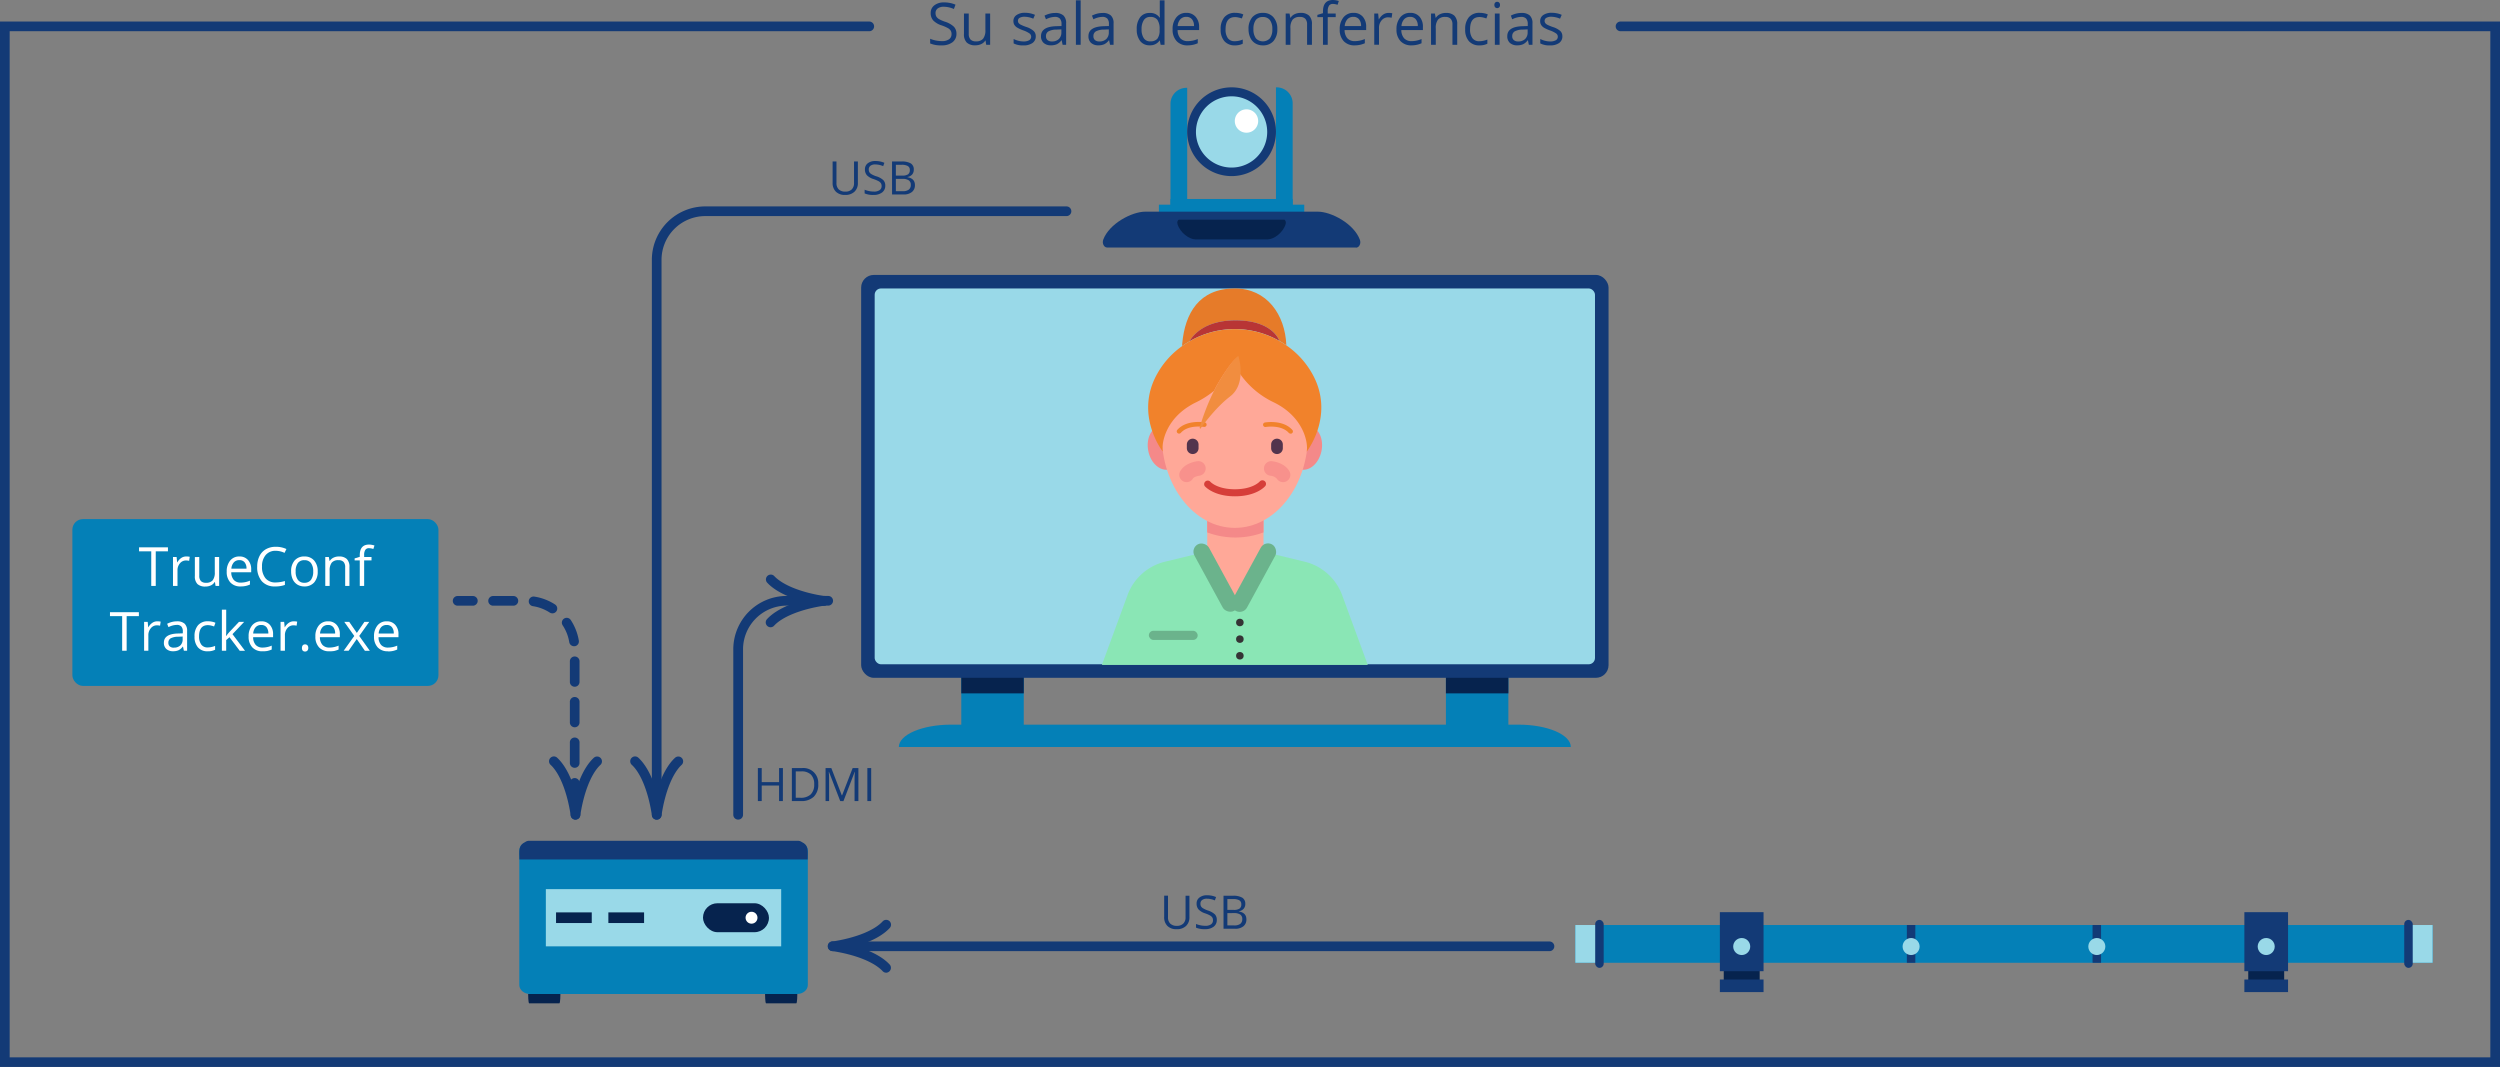 <svg xmlns="http://www.w3.org/2000/svg" viewBox="0 0 1110.3 473.86"><rect x="0" y="0" width="1110.3" height="473.86" fill="#808080" stroke="none"/><defs><style>.cls-1,.cls-7{fill:#0480b7;}.cls-2{fill:#06234e;}.cls-3{fill:#99d9e8;}.cls-4{fill:#133a76;}.cls-5{fill:#fff;}.cls-6{fill:#1a1a1a;}.cls-7{fill-rule:evenodd;}.cls-8{fill:#8ae6b5;}.cls-9{fill:#ffa898;}.cls-10{fill:#f48989;}.cls-11{fill:#53344d;}.cls-12{fill:#f1822b;}.cls-13{fill:#f8918c;}.cls-14{fill:#d63e39;}.cls-15{fill:#e67b29;}.cls-16{fill:#b83535;}.cls-17{fill:#f18d3f;}.cls-18{fill:#6bb38c;}.cls-19{fill:#353335;}</style></defs><title>Схема TC Tracker ES</title><g id="Слой_2" data-name="Слой 2"><g id="Слой_1-2" data-name="Слой 1"><path class="cls-1" d="M235.4,441.45c-2.62,0-4.77-1.81-4.77-4v-59.7c0-2.22,2.15-4,4.77-4H354c2.63,0,4.77,1.81,4.77,4v59.7c0,2.21-2.14,4-4.77,4Z"/><path class="cls-2" d="M247.4,441.45H234.56s0,4.16.49,4.16H248.4c.49,0,.49-4.16.49-4.16Z"/><path class="cls-2" d="M352.62,441.45H339.78s0,4.16.48,4.16h13.36c.48,0,.48-4.16.48-4.16Z"/><rect class="cls-3" x="242.42" y="394.88" width="104.52" height="25.41"/><path class="cls-4" d="M356.21,374.06a2.94,2.94,0,0,0-1.84-.65H235a2.94,2.94,0,0,0-1.85.65c-2.9,1.37-2.53,3.65-2.48,7.13,0,.32,0,.53,0,.53H358.71s0-.21,0-.53C358.74,377.71,359.11,375.43,356.21,374.06Z"/><rect class="cls-2" x="312.21" y="401.15" width="29.3" height="12.86" rx="6.43" ry="6.43"/><rect class="cls-2" x="246.95" y="405.21" width="15.86" height="4.73"/><rect class="cls-2" x="270.19" y="405.21" width="15.86" height="4.73"/><path class="cls-5" d="M331.13,407.58a2.64,2.64,0,1,0,2.63-2.64A2.63,2.63,0,0,0,331.13,407.58Z"/><rect class="cls-2" x="765.55" y="411.04" width="15.96" height="26.22"/><rect class="cls-2" x="998.49" y="411.04" width="15.96" height="26.22"/><rect class="cls-1" x="699.62" y="410.82" width="380.77" height="16.77"/><rect class="cls-3" x="699.62" y="410.82" width="10.73" height="16.77"/><rect class="cls-3" x="1069.66" y="410.82" width="10.73" height="16.77"/><rect class="cls-4" x="846.87" y="410.82" width="3.77" height="16.77"/><rect class="cls-6" x="771.64" y="410.82" width="3.77" height="16.77"/><rect class="cls-4" x="708.46" y="408.54" width="3.77" height="21.32" rx="1.89" ry="1.89"/><rect class="cls-4" x="929.35" y="410.82" width="3.77" height="16.77"/><rect class="cls-6" x="1004.58" y="410.82" width="3.77" height="16.77"/><rect class="cls-4" x="1067.77" y="408.54" width="3.77" height="21.32" rx="1.89" ry="1.89"/><rect class="cls-4" x="763.83" y="405.11" width="19.4" height="26.22"/><rect class="cls-4" x="996.77" y="405.11" width="19.4" height="26.22"/><rect class="cls-4" x="763.83" y="435.02" width="19.4" height="5.59"/><rect class="cls-4" x="996.77" y="435.02" width="19.4" height="5.59"/><circle class="cls-3" cx="773.53" cy="420.37" r="3.78"/><circle class="cls-3" cx="1006.47" cy="420.37" r="3.78"/><circle class="cls-3" cx="848.76" cy="420.37" r="3.78"/><circle class="cls-3" cx="931.24" cy="420.37" r="3.78"/><path class="cls-1" d="M566.67,38.79H567a7.1,7.1,0,0,1,7.1,7.1v56a0,0,0,0,1,0,0h-7.42a0,0,0,0,1,0,0V38.79A0,0,0,0,1,566.67,38.79Z"/><path class="cls-1" d="M526.94,39h.32a0,0,0,0,1,0,0v63.1a0,0,0,0,1,0,0h-7.42a0,0,0,0,1,0,0v-56A7.1,7.1,0,0,1,526.94,39Z"/><rect class="cls-1" x="519.84" y="88.37" width="54.26" height="9.46"/><rect class="cls-1" x="514.69" y="90.9" width="64.56" height="9.46"/><path class="cls-4" d="M527.26,58.5A19.71,19.71,0,1,0,547,38.79,19.71,19.71,0,0,0,527.26,58.5Z"/><path class="cls-3" d="M531.15,58.59A15.82,15.82,0,1,0,547,42.78,15.82,15.82,0,0,0,531.15,58.59Z"/><path class="cls-5" d="M548.4,53.76a5.19,5.19,0,1,0,5.18-5.2A5.19,5.19,0,0,0,548.4,53.76Z"/><path class="cls-4" d="M602.22,110c1.42,0,2.34-1.86,1.74-3.49C601.33,99.35,591.26,94,585.25,94H508.68c-6,0-16.08,5.32-18.71,12.44-.6,1.62.32,3.49,1.74,3.49H602.22Z"/><path class="cls-2" d="M523.67,97.56c-.6,0-1,1-.73,1.92,1.11,3.91,5.35,6.83,7.89,6.83H563.1c2.54,0,6.78-2.92,7.89-6.83.26-.89-.13-1.92-.73-1.92H523.67Z"/><path class="cls-4" d="M424.78,15A4.55,4.55,0,0,1,423,18.78a7.71,7.71,0,0,1-4.82,1.37,12.23,12.23,0,0,1-5.08-.85V17.21a13,13,0,0,0,2.49.77,13.51,13.51,0,0,0,2.66.28,5.4,5.4,0,0,0,3.25-.82,2.7,2.7,0,0,0,1.1-2.28,2.91,2.91,0,0,0-.39-1.58,3.63,3.63,0,0,0-1.3-1.14,17.39,17.39,0,0,0-2.76-1.18,8.84,8.84,0,0,1-3.7-2.2,4.84,4.84,0,0,1-1.11-3.31A4.11,4.11,0,0,1,415,2.34a6.7,6.7,0,0,1,4.27-1.27,12.71,12.71,0,0,1,5.09,1L423.64,4a11.54,11.54,0,0,0-4.47-1,4.33,4.33,0,0,0-2.68.73,2.45,2.45,0,0,0-1,2.05,3.11,3.11,0,0,0,.36,1.58,3.47,3.47,0,0,0,1.2,1.13,14.65,14.65,0,0,0,2.58,1.13,10.21,10.21,0,0,1,4,2.24A4.4,4.4,0,0,1,424.78,15Z"/><path class="cls-4" d="M430.24,6v9a3.63,3.63,0,0,0,.77,2.53,3.17,3.17,0,0,0,2.43.84,3.94,3.94,0,0,0,3.19-1.19,6.06,6.06,0,0,0,1-3.9V6h2.11V19.89H438L437.7,18h-.11a4.18,4.18,0,0,1-1.8,1.57,5.93,5.93,0,0,1-2.62.55,5.29,5.29,0,0,1-3.8-1.21,5.14,5.14,0,0,1-1.26-3.86V6Z"/><path class="cls-4" d="M460,16.1a3.49,3.49,0,0,1-1.45,3,6.76,6.76,0,0,1-4.06,1.06,8.76,8.76,0,0,1-4.32-.88V17.32a10.82,10.82,0,0,0,2.15.8,9.28,9.28,0,0,0,2.22.29,5.06,5.06,0,0,0,2.54-.53,1.82,1.82,0,0,0,.18-3,11.13,11.13,0,0,0-2.75-1.37,15,15,0,0,1-2.76-1.26A3.76,3.76,0,0,1,450.48,11a3.14,3.14,0,0,1-.4-1.64,3.11,3.11,0,0,1,1.39-2.68,6.39,6.39,0,0,1,3.79-1,11.07,11.07,0,0,1,4.39.91l-.75,1.71a10.14,10.14,0,0,0-3.79-.86,4.4,4.4,0,0,0-2.26.47,1.45,1.45,0,0,0-.76,1.29,1.58,1.58,0,0,0,.28,1,2.92,2.92,0,0,0,.92.75,21.47,21.47,0,0,0,2.44,1,9.26,9.26,0,0,1,3.35,1.82A3.21,3.21,0,0,1,460,16.1Z"/><path class="cls-4" d="M471.93,19.89l-.42-2h-.1a5.65,5.65,0,0,1-2.08,1.77,6.29,6.29,0,0,1-2.58.47,4.64,4.64,0,0,1-3.24-1.07,3.86,3.86,0,0,1-1.18-3c0-2.81,2.25-4.29,6.74-4.42l2.37-.08v-.86a3.53,3.53,0,0,0-.71-2.42,2.9,2.9,0,0,0-2.25-.78,9.24,9.24,0,0,0-3.94,1.07l-.65-1.62a10,10,0,0,1,2.26-.87,9.75,9.75,0,0,1,2.45-.32,5.29,5.29,0,0,1,3.69,1.11,4.59,4.59,0,0,1,1.2,3.54v9.49Zm-4.76-1.48a4.28,4.28,0,0,0,3.09-1.08,4,4,0,0,0,1.12-3V13.05l-2.1.09a7.7,7.7,0,0,0-3.63.78,2.35,2.35,0,0,0-1.11,2.15,2.18,2.18,0,0,0,.69,1.74A2.87,2.87,0,0,0,467.17,18.41Z"/><path class="cls-4" d="M479.94,19.89h-2.11V.14h2.11Z"/><path class="cls-4" d="M493,19.89l-.42-2h-.1a5.73,5.73,0,0,1-2.08,1.77,6.29,6.29,0,0,1-2.58.47,4.68,4.68,0,0,1-3.25-1.07,3.89,3.89,0,0,1-1.17-3c0-2.81,2.25-4.29,6.74-4.42l2.36-.08v-.86a3.53,3.53,0,0,0-.7-2.42,2.9,2.9,0,0,0-2.26-.78,9.17,9.17,0,0,0-3.93,1.07l-.65-1.62a10.11,10.11,0,0,1,2.25-.87,9.89,9.89,0,0,1,2.46-.32,5.29,5.29,0,0,1,3.69,1.11,4.59,4.59,0,0,1,1.2,3.54v9.49Zm-4.76-1.48a4.28,4.28,0,0,0,3.09-1.08,4,4,0,0,0,1.12-3V13.05l-2.11.09a7.69,7.69,0,0,0-3.62.78,2.35,2.35,0,0,0-1.11,2.15,2.18,2.18,0,0,0,.69,1.74A2.87,2.87,0,0,0,488.21,18.41Z"/><path class="cls-4" d="M515.09,18H515a5,5,0,0,1-4.37,2.12,5.14,5.14,0,0,1-4.24-1.87A8.16,8.16,0,0,1,504.85,13a8.38,8.38,0,0,1,1.52-5.34,5.13,5.13,0,0,1,4.24-1.9A5,5,0,0,1,515,7.78h.17l-.09-1,0-1V.14h2.11V19.89h-1.72Zm-4.21.35A3.85,3.85,0,0,0,514,17.21a5.92,5.92,0,0,0,1-3.79V13a7,7,0,0,0-1-4.22,3.76,3.76,0,0,0-3.15-1.26A3.21,3.21,0,0,0,508,8.93,7.14,7.14,0,0,0,507,13a6.85,6.85,0,0,0,1,4A3.3,3.3,0,0,0,510.88,18.38Z"/><path class="cls-4" d="M527.43,20.15a6.38,6.38,0,0,1-4.86-1.88,7.27,7.27,0,0,1-1.79-5.22,8,8,0,0,1,1.66-5.34,5.5,5.5,0,0,1,4.45-2A5.25,5.25,0,0,1,531,7.45,6.6,6.6,0,0,1,532.55,12v1.34H523A5.53,5.53,0,0,0,524.2,17a4.32,4.32,0,0,0,3.31,1.27,11.28,11.28,0,0,0,4.44-.94v1.88a11.24,11.24,0,0,1-2.11.69A11.86,11.86,0,0,1,527.43,20.15Zm-.57-12.66a3.43,3.43,0,0,0-2.67,1.09,5,5,0,0,0-1.17,3h7.27a4.66,4.66,0,0,0-.89-3A3.12,3.12,0,0,0,526.86,7.49Z"/><path class="cls-4" d="M548.46,20.15a5.93,5.93,0,0,1-4.68-1.86A7.63,7.63,0,0,1,542.12,13a7.9,7.9,0,0,1,1.68-5.4,6.07,6.07,0,0,1,4.8-1.9,9.71,9.71,0,0,1,2,.21,6.66,6.66,0,0,1,1.58.51l-.65,1.79A9.33,9.33,0,0,0,550,7.78a6.43,6.43,0,0,0-1.46-.19q-4.24,0-4.24,5.41a6.46,6.46,0,0,0,1,3.94,3.61,3.61,0,0,0,3.07,1.37,9.29,9.29,0,0,0,3.56-.75v1.86A7.48,7.48,0,0,1,548.46,20.15Z"/><path class="cls-4" d="M567.28,12.92a7.71,7.71,0,0,1-1.71,5.32,6,6,0,0,1-4.74,1.91,6.23,6.23,0,0,1-3.31-.88,5.75,5.75,0,0,1-2.23-2.51,8.69,8.69,0,0,1-.79-3.84,7.71,7.71,0,0,1,1.7-5.3,6,6,0,0,1,4.72-1.89,5.85,5.85,0,0,1,4.64,1.94A7.6,7.6,0,0,1,567.28,12.92Zm-10.6,0A6.63,6.63,0,0,0,557.75,17,4.24,4.24,0,0,0,564,17a6.59,6.59,0,0,0,1.07-4.07,6.52,6.52,0,0,0-1.07-4,3.77,3.77,0,0,0-3.17-1.37,3.71,3.71,0,0,0-3.12,1.35A6.57,6.57,0,0,0,556.68,12.92Z"/><path class="cls-4" d="M580.5,19.89v-9a3.67,3.67,0,0,0-.77-2.54,3.17,3.17,0,0,0-2.43-.83,4,4,0,0,0-3.2,1.18,5.91,5.91,0,0,0-1,3.89v7.3H571V6h1.71l.35,1.9h.1A4.32,4.32,0,0,1,575,6.29a5.88,5.88,0,0,1,2.61-.56,5.28,5.28,0,0,1,3.78,1.21,5.19,5.19,0,0,1,1.27,3.88v9.07Z"/><path class="cls-4" d="M593.21,7.62h-3.54V19.89h-2.11V7.62h-2.49v-1l2.49-.77V5.13Q587.56,0,592,0a9.41,9.41,0,0,1,2.59.44l-.55,1.69A7,7,0,0,0,592,1.74a2,2,0,0,0-1.76.79,4.45,4.45,0,0,0-.57,2.55V6h3.54Z"/><path class="cls-4" d="M601.63,20.15a6.4,6.4,0,0,1-4.87-1.88A7.27,7.27,0,0,1,595,13.05a8.08,8.08,0,0,1,1.66-5.34,5.5,5.5,0,0,1,4.45-2,5.25,5.25,0,0,1,4.14,1.72A6.6,6.6,0,0,1,606.74,12v1.34h-9.58A5.53,5.53,0,0,0,598.39,17a4.32,4.32,0,0,0,3.31,1.27,11.36,11.36,0,0,0,4.45-.94v1.88a11.32,11.32,0,0,1-2.12.69A11.76,11.76,0,0,1,601.63,20.15Zm-.58-12.66a3.45,3.45,0,0,0-2.67,1.09,5.09,5.09,0,0,0-1.17,3h7.27a4.6,4.6,0,0,0-.89-3A3.12,3.12,0,0,0,601.05,7.49Z"/><path class="cls-4" d="M616.68,5.73a8.32,8.32,0,0,1,1.66.15l-.29,2a7.58,7.58,0,0,0-1.52-.19A3.72,3.72,0,0,0,613.64,9a5,5,0,0,0-1.2,3.42v7.46h-2.11V6h1.74l.25,2.58h.1a6,6,0,0,1,1.86-2.1A4.21,4.21,0,0,1,616.68,5.73Z"/><path class="cls-4" d="M626.83,20.15A6.4,6.4,0,0,1,622,18.27a7.27,7.27,0,0,1-1.79-5.22,8.08,8.08,0,0,1,1.66-5.34,5.5,5.5,0,0,1,4.45-2,5.25,5.25,0,0,1,4.14,1.72A6.6,6.6,0,0,1,631.94,12v1.34h-9.58A5.53,5.53,0,0,0,623.59,17a4.32,4.32,0,0,0,3.31,1.27,11.28,11.28,0,0,0,4.44-.94v1.88a11,11,0,0,1-2.11.69A11.82,11.82,0,0,1,626.83,20.15Zm-.58-12.66a3.45,3.45,0,0,0-2.67,1.09,5.09,5.09,0,0,0-1.17,3h7.27a4.6,4.6,0,0,0-.89-3A3.12,3.12,0,0,0,626.25,7.49Z"/><path class="cls-4" d="M645.06,19.89v-9a3.63,3.63,0,0,0-.78-2.54,3.13,3.13,0,0,0-2.42-.83,4,4,0,0,0-3.2,1.18,5.91,5.91,0,0,0-1,3.89v7.3h-2.11V6h1.72l.34,1.9h.1a4.35,4.35,0,0,1,1.82-1.59,5.83,5.83,0,0,1,2.6-.56,5.25,5.25,0,0,1,3.78,1.21,5.15,5.15,0,0,1,1.27,3.88v9.07Z"/><path class="cls-4" d="M657.05,20.15a5.92,5.92,0,0,1-4.67-1.86A7.63,7.63,0,0,1,650.72,13a7.9,7.9,0,0,1,1.68-5.4,6.05,6.05,0,0,1,4.79-1.9,9.8,9.8,0,0,1,2,.21,6.56,6.56,0,0,1,1.57.51l-.64,1.79a9.46,9.46,0,0,0-1.53-.46,6.36,6.36,0,0,0-1.46-.19c-2.82,0-4.24,1.8-4.24,5.41a6.46,6.46,0,0,0,1,3.94A3.6,3.6,0,0,0,657,18.31a9.38,9.38,0,0,0,3.57-.75v1.86A7.5,7.5,0,0,1,657.05,20.15Z"/><path class="cls-4" d="M663.69,2.21a1.39,1.39,0,0,1,.36-1.06,1.29,1.29,0,0,1,1.76,0,1.34,1.34,0,0,1,.37,1.05,1.38,1.38,0,0,1-.37,1.06,1.22,1.22,0,0,1-.87.35,1.23,1.23,0,0,1-.89-.35A1.42,1.42,0,0,1,663.69,2.21ZM666,19.89h-2.11V6H666Z"/><path class="cls-4" d="M679,19.89l-.42-2h-.1a5.63,5.63,0,0,1-2.07,1.77,6.31,6.31,0,0,1-2.59.47,4.64,4.64,0,0,1-3.24-1.07,3.89,3.89,0,0,1-1.17-3c0-2.81,2.24-4.29,6.74-4.42l2.36-.08v-.86a3.53,3.53,0,0,0-.71-2.42,2.9,2.9,0,0,0-2.25-.78,9.24,9.24,0,0,0-3.94,1.07L671,6.94a9.74,9.74,0,0,1,2.25-.87,9.89,9.89,0,0,1,2.46-.32,5.29,5.29,0,0,1,3.69,1.11,4.59,4.59,0,0,1,1.2,3.54v9.49Zm-4.76-1.48a4.28,4.28,0,0,0,3.09-1.08,4,4,0,0,0,1.13-3V13.05l-2.11.09a7.66,7.66,0,0,0-3.62.78,2.36,2.36,0,0,0-1.12,2.15,2.16,2.16,0,0,0,.7,1.74A2.84,2.84,0,0,0,674.24,18.41Z"/><path class="cls-4" d="M693.88,16.1a3.47,3.47,0,0,1-1.45,3,6.72,6.72,0,0,1-4.06,1.06,8.74,8.74,0,0,1-4.31-.88V17.32a10.37,10.37,0,0,0,2.15.8,9.13,9.13,0,0,0,2.21.29,5,5,0,0,0,2.54-.53,1.74,1.74,0,0,0,.89-1.6,1.72,1.72,0,0,0-.7-1.39,11.13,11.13,0,0,0-2.75-1.37,14.4,14.4,0,0,1-2.76-1.26A3.66,3.66,0,0,1,684.42,11a3.14,3.14,0,0,1-.4-1.64,3.13,3.13,0,0,1,1.38-2.68,6.42,6.42,0,0,1,3.8-1,11.07,11.07,0,0,1,4.39.91l-.75,1.71a10.18,10.18,0,0,0-3.79-.86,4.38,4.38,0,0,0-2.26.47A1.46,1.46,0,0,0,686,9.25a1.59,1.59,0,0,0,.29,1,2.92,2.92,0,0,0,.92.75,20.67,20.67,0,0,0,2.44,1A9.2,9.2,0,0,1,693,13.8,3.21,3.21,0,0,1,693.88,16.1Z"/><path class="cls-4" d="M1110.3,473.86H0V9.57H385.91a2.15,2.15,0,1,1,0,4.29H4.3V469.57H1106V13.86H719.86a2.15,2.15,0,1,1,0-4.29H1110.3Z"/><rect class="cls-1" x="32.14" y="230.54" width="162.58" height="74.09" rx="4.71" ry="4.71"/><path class="cls-5" d="M69.17,260.22h-2V244.85H61.75v-1.77H74.59v1.77H69.17Z"/><path class="cls-5" d="M82.74,247.14a7.12,7.12,0,0,1,1.53.14l-.27,1.8a7.07,7.07,0,0,0-1.4-.17,3.44,3.44,0,0,0-2.67,1.26,4.63,4.63,0,0,0-1.1,3.16v6.89h-2V247.37h1.61l.22,2.38h.09a5.71,5.71,0,0,1,1.72-1.93A3.85,3.85,0,0,1,82.74,247.14Z"/><path class="cls-5" d="M88.5,247.37v8.33a3.36,3.36,0,0,0,.72,2.35,2.94,2.94,0,0,0,2.24.77,3.69,3.69,0,0,0,3-1.1,5.55,5.55,0,0,0,.93-3.6v-6.75h1.94v12.85h-1.6l-.28-1.73h-.11A3.87,3.87,0,0,1,93.63,260a5.66,5.66,0,0,1-2.42.5,4.93,4.93,0,0,1-3.51-1.11,4.75,4.75,0,0,1-1.16-3.57v-8.4Z"/><path class="cls-5" d="M106.83,260.45a5.91,5.91,0,0,1-4.49-1.73,6.73,6.73,0,0,1-1.65-4.82,7.42,7.42,0,0,1,1.53-4.93,5.08,5.08,0,0,1,4.11-1.83,4.84,4.84,0,0,1,3.82,1.59,6.05,6.05,0,0,1,1.41,4.19v1.23h-8.85a5.11,5.11,0,0,0,1.14,3.43,4,4,0,0,0,3.05,1.17,10.28,10.28,0,0,0,4.1-.87v1.74a9.84,9.84,0,0,1-2,.64A10.86,10.86,0,0,1,106.83,260.45Zm-.52-11.68a3.17,3.17,0,0,0-2.47,1,4.72,4.72,0,0,0-1.09,2.79h6.72a4.24,4.24,0,0,0-.82-2.81A2.87,2.87,0,0,0,106.31,248.77Z"/><path class="cls-5" d="M122.5,244.62A5.62,5.62,0,0,0,118,246.5a7.58,7.58,0,0,0-1.63,5.15,7.77,7.77,0,0,0,1.57,5.2,5.61,5.61,0,0,0,4.5,1.83,15.33,15.33,0,0,0,4.09-.64v1.74a12.49,12.49,0,0,1-4.4.67,7.44,7.44,0,0,1-5.84-2.3,9.44,9.44,0,0,1-2.06-6.52,10.26,10.26,0,0,1,1-4.64,7.09,7.09,0,0,1,2.86-3.07,8.67,8.67,0,0,1,4.4-1.08,10.75,10.75,0,0,1,4.72,1l-.85,1.71A9.06,9.06,0,0,0,122.5,244.62Z"/><path class="cls-5" d="M141.1,253.78a7.12,7.12,0,0,1-1.58,4.91,5.61,5.61,0,0,1-4.37,1.76,5.78,5.78,0,0,1-3.06-.81,5.38,5.38,0,0,1-2.07-2.32,8.17,8.17,0,0,1-.72-3.54,7.06,7.06,0,0,1,1.57-4.89,5.55,5.55,0,0,1,4.36-1.75,5.45,5.45,0,0,1,4.28,1.79A7.05,7.05,0,0,1,141.1,253.78Zm-9.79,0a6.07,6.07,0,0,0,1,3.75,3.4,3.4,0,0,0,2.89,1.29,3.44,3.44,0,0,0,2.9-1.28,6.09,6.09,0,0,0,1-3.76,6,6,0,0,0-1-3.72,3.46,3.46,0,0,0-2.92-1.27,3.43,3.43,0,0,0-2.88,1.25A6,6,0,0,0,131.31,253.78Z"/><path class="cls-5" d="M153.3,260.22v-8.31a3.36,3.36,0,0,0-.72-2.35,2.92,2.92,0,0,0-2.24-.77,3.69,3.69,0,0,0-3,1.09,5.55,5.55,0,0,0-.94,3.6v6.74h-1.94V247.37h1.58l.32,1.76h.09a4,4,0,0,1,1.68-1.47,5.41,5.41,0,0,1,2.4-.52,4.85,4.85,0,0,1,3.49,1.12,4.76,4.76,0,0,1,1.17,3.58v8.38Z"/><path class="cls-5" d="M165,248.88h-3.27v11.34h-1.95V248.88h-2.29V248l2.29-.7v-.71q0-4.74,4.14-4.74a8.61,8.61,0,0,1,2.39.41l-.5,1.56a6.48,6.48,0,0,0-1.92-.36,1.86,1.86,0,0,0-1.63.73,4,4,0,0,0-.53,2.35v.83H165Z"/><path class="cls-5" d="M56.25,289h-2V273.65H48.84v-1.77H61.68v1.77H56.25Z"/><path class="cls-5" d="M69.83,275.94a7.12,7.12,0,0,1,1.53.14l-.27,1.8a7.07,7.07,0,0,0-1.41-.17A3.43,3.43,0,0,0,67,279a4.64,4.64,0,0,0-1.11,3.16V289H64V276.17h1.6l.22,2.38h.1a5.52,5.52,0,0,1,1.72-1.93A3.83,3.83,0,0,1,69.83,275.94Z"/><path class="cls-5" d="M81.66,289l-.39-1.83h-.09a5.36,5.36,0,0,1-1.92,1.63,5.72,5.72,0,0,1-2.38.43,4.31,4.31,0,0,1-3-1,3.58,3.58,0,0,1-1.09-2.81c0-2.59,2.08-3.95,6.22-4.07l2.18-.07v-.8a3.21,3.21,0,0,0-.65-2.23,2.66,2.66,0,0,0-2.08-.72,8.39,8.39,0,0,0-3.63,1l-.6-1.49a9.78,9.78,0,0,1,2.08-.81,9.3,9.3,0,0,1,2.27-.29A4.91,4.91,0,0,1,82,277a4.29,4.29,0,0,1,1.1,3.27V289Zm-4.39-1.38a4,4,0,0,0,2.85-1,3.71,3.71,0,0,0,1-2.79V282.7l-2,.08a7.2,7.2,0,0,0-3.34.72,2.17,2.17,0,0,0-1,2,2,2,0,0,0,.64,1.6A2.64,2.64,0,0,0,77.27,287.64Z"/><path class="cls-5" d="M92.24,289.25a5.47,5.47,0,0,1-4.32-1.72,7.08,7.08,0,0,1-1.52-4.85,7.25,7.25,0,0,1,1.55-5,5.56,5.56,0,0,1,4.42-1.76,8.25,8.25,0,0,1,1.85.2,6,6,0,0,1,1.46.47l-.6,1.65a9,9,0,0,0-1.41-.43,6.37,6.37,0,0,0-1.34-.17q-3.92,0-3.92,5a6,6,0,0,0,1,3.64,3.32,3.32,0,0,0,2.83,1.26,8.67,8.67,0,0,0,3.29-.69v1.72A7,7,0,0,1,92.24,289.25Z"/><path class="cls-5" d="M100.46,282.44a21.89,21.89,0,0,1,1.53-1.87l4.15-4.4h2.31l-5.2,5.47,5.56,7.38h-2.35L101.92,283l-1.46,1.26V289H98.54V270.78h1.92v9.67c0,.43,0,1.09-.1,2Z"/><path class="cls-5" d="M116.56,289.25a5.9,5.9,0,0,1-4.49-1.73,6.73,6.73,0,0,1-1.65-4.82,7.42,7.42,0,0,1,1.53-4.93,5.08,5.08,0,0,1,4.11-1.83,4.84,4.84,0,0,1,3.82,1.59,6.09,6.09,0,0,1,1.4,4.18V283h-8.85a5.06,5.06,0,0,0,1.15,3.43,4,4,0,0,0,3,1.17,10.31,10.31,0,0,0,4.1-.87v1.74a11,11,0,0,1-2,.64A10.86,10.86,0,0,1,116.56,289.25ZM116,277.57a3.16,3.16,0,0,0-2.46,1,4.65,4.65,0,0,0-1.09,2.79h6.72a4.35,4.35,0,0,0-.82-2.82A2.9,2.9,0,0,0,116,277.57Z"/><path class="cls-5" d="M130.46,275.94a7.12,7.12,0,0,1,1.53.14l-.27,1.8a7.07,7.07,0,0,0-1.4-.17,3.44,3.44,0,0,0-2.67,1.26,4.64,4.64,0,0,0-1.11,3.16V289H124.6V276.17h1.6l.23,2.38h.09a5.61,5.61,0,0,1,1.72-1.93A3.85,3.85,0,0,1,130.46,275.94Z"/><path class="cls-5" d="M134.11,287.77a1.75,1.75,0,0,1,.36-1.19,1.3,1.3,0,0,1,1-.4,1.39,1.39,0,0,1,1.06.4,1.7,1.7,0,0,1,.38,1.19,1.66,1.66,0,0,1-.39,1.18,1.39,1.39,0,0,1-1.05.41,1.41,1.41,0,0,1-1-.37A1.62,1.62,0,0,1,134.11,287.77Z"/><path class="cls-5" d="M146.21,289.25a5.94,5.94,0,0,1-4.5-1.73,6.77,6.77,0,0,1-1.64-4.82,7.42,7.42,0,0,1,1.53-4.93,5.08,5.08,0,0,1,4.1-1.83,4.83,4.83,0,0,1,3.82,1.59,6,6,0,0,1,1.41,4.18V283h-8.85a5.06,5.06,0,0,0,1.15,3.43,4,4,0,0,0,3.05,1.17,10.31,10.31,0,0,0,4.1-.87v1.74a11,11,0,0,1-1.95.64A10.86,10.86,0,0,1,146.21,289.25Zm-.53-11.68a3.2,3.2,0,0,0-2.47,1,4.71,4.71,0,0,0-1.08,2.79h6.71a4.29,4.29,0,0,0-.82-2.82A2.87,2.87,0,0,0,145.68,277.57Z"/><path class="cls-5" d="M157.34,282.44l-4.46-6.27h2.21l3.39,4.92,3.37-4.92H164l-4.46,6.27,4.7,6.58h-2.2l-3.6-5.21L154.84,289h-2.2Z"/><path class="cls-5" d="M172.25,289.25a5.94,5.94,0,0,1-4.5-1.73,6.77,6.77,0,0,1-1.64-4.82,7.42,7.42,0,0,1,1.53-4.93,5.06,5.06,0,0,1,4.1-1.83,4.83,4.83,0,0,1,3.82,1.59,6,6,0,0,1,1.41,4.18V283h-8.85a5.11,5.11,0,0,0,1.14,3.43,4,4,0,0,0,3.06,1.17,10.31,10.31,0,0,0,4.1-.87v1.74a9.26,9.26,0,0,1-4.17.83Zm-.53-11.68a3.2,3.2,0,0,0-2.47,1,4.71,4.71,0,0,0-1.08,2.79h6.71a4.29,4.29,0,0,0-.82-2.82A2.87,2.87,0,0,0,171.72,277.57Z"/><path class="cls-4" d="M528.25,397.82v9.49a5.17,5.17,0,0,1-1.52,3.94,5.82,5.82,0,0,1-4.16,1.43,5.54,5.54,0,0,1-4.09-1.44,5.36,5.36,0,0,1-1.45-4v-9.45h1.7v9.57a3.78,3.78,0,0,0,1,2.82,4,4,0,0,0,2.94,1,3.9,3.9,0,0,0,2.86-1,3.79,3.79,0,0,0,1-2.83v-9.55Z"/><path class="cls-4" d="M540.4,408.58a3.59,3.59,0,0,1-1.41,3,6.08,6.08,0,0,1-3.81,1.08,9.55,9.55,0,0,1-4-.67v-1.64a11.34,11.34,0,0,0,2,.6,10.86,10.86,0,0,0,2.1.22,4.25,4.25,0,0,0,2.57-.65,2.13,2.13,0,0,0,.86-1.8,2.36,2.36,0,0,0-.3-1.25,2.9,2.9,0,0,0-1-.89,13.34,13.34,0,0,0-2.18-.94,6.91,6.91,0,0,1-2.92-1.73,3.86,3.86,0,0,1-.88-2.62,3.25,3.25,0,0,1,1.28-2.69,5.28,5.28,0,0,1,3.37-1,9.89,9.89,0,0,1,4,.81l-.54,1.48a9,9,0,0,0-3.52-.76,3.4,3.4,0,0,0-2.12.58,1.9,1.9,0,0,0-.76,1.61,2.44,2.44,0,0,0,.28,1.25,2.57,2.57,0,0,0,1,.89,11.67,11.67,0,0,0,2,.9,8.27,8.27,0,0,1,3.17,1.76A3.48,3.48,0,0,1,540.4,408.58Z"/><path class="cls-4" d="M543.39,397.82h4.14a7.78,7.78,0,0,1,4.22.88,3.07,3.07,0,0,1,1.31,2.75,3.2,3.2,0,0,1-.73,2.15,3.47,3.47,0,0,1-2.12,1.1v.1q3.35.57,3.34,3.51a3.77,3.77,0,0,1-1.33,3.07,5.68,5.68,0,0,1-3.71,1.1h-5.12Zm1.71,6.28h2.8a4.55,4.55,0,0,0,2.6-.57,2.17,2.17,0,0,0,.79-1.91,1.94,1.94,0,0,0-.88-1.78,5.57,5.57,0,0,0-2.81-.54h-2.5Zm0,1.44V411h3.06a4.34,4.34,0,0,0,2.67-.69,2.55,2.55,0,0,0,.89-2.15,2.29,2.29,0,0,0-.91-2,5,5,0,0,0-2.79-.64Z"/><path class="cls-4" d="M381,71.72V81.2a5.15,5.15,0,0,1-1.51,3.94,5.8,5.8,0,0,1-4.16,1.44,5.57,5.57,0,0,1-4.1-1.45,5.37,5.37,0,0,1-1.45-4V71.72h1.71v9.56a3.78,3.78,0,0,0,1,2.82,4.07,4.07,0,0,0,2.95,1,3.87,3.87,0,0,0,2.85-1,3.78,3.78,0,0,0,1-2.83V71.72Z"/><path class="cls-4" d="M393.17,82.47a3.61,3.61,0,0,1-1.4,3A6.12,6.12,0,0,1,388,86.58a9.47,9.47,0,0,1-4-.68V84.26a11,11,0,0,0,2,.6,10.15,10.15,0,0,0,2.11.22,4.17,4.17,0,0,0,2.56-.65,2.11,2.11,0,0,0,.87-1.8,2.32,2.32,0,0,0-.31-1.24,2.78,2.78,0,0,0-1-.9,15.43,15.43,0,0,0-2.18-.93A7,7,0,0,1,385,77.82a3.83,3.83,0,0,1-.87-2.61,3.26,3.26,0,0,1,1.27-2.7,5.28,5.28,0,0,1,3.37-1,10,10,0,0,1,4,.8l-.53,1.48a9.25,9.25,0,0,0-3.53-.76,3.49,3.49,0,0,0-2.12.58,2,2,0,0,0-.76,1.62,2.57,2.57,0,0,0,.28,1.25,2.74,2.74,0,0,0,.95.89,11.06,11.06,0,0,0,2,.89A8.05,8.05,0,0,1,392.3,80,3.46,3.46,0,0,1,393.17,82.47Z"/><path class="cls-4" d="M396.17,71.72h4.14a7.84,7.84,0,0,1,4.22.87,3.07,3.07,0,0,1,1.3,2.76,3.17,3.17,0,0,1-.73,2.15A3.52,3.52,0,0,1,403,78.6v.1q3.34.57,3.34,3.5A3.75,3.75,0,0,1,405,85.27a5.61,5.61,0,0,1-3.71,1.1h-5.11Zm1.7,6.27h2.81a4.6,4.6,0,0,0,2.59-.56,2.2,2.2,0,0,0,.8-1.91,1.93,1.93,0,0,0-.89-1.78,5.41,5.41,0,0,0-2.8-.55h-2.51Zm0,1.45v5.48h3.06a4.34,4.34,0,0,0,2.67-.69,2.52,2.52,0,0,0,.9-2.15,2.27,2.27,0,0,0-.92-2,4.87,4.87,0,0,0-2.79-.64Z"/><path class="cls-4" d="M347.69,355.77H346v-6.9h-7.71v6.9h-1.71V341.12h1.71v6.23H346v-6.23h1.71Z"/><path class="cls-4" d="M363.41,348.3a7.41,7.41,0,0,1-2,5.55,7.82,7.82,0,0,1-5.67,1.92h-4.06V341.12h4.49a6.58,6.58,0,0,1,7.21,7.18Zm-1.81.06a5.9,5.9,0,0,0-1.44-4.32,5.73,5.73,0,0,0-4.27-1.45h-2.48V354.3h2.08a6.3,6.3,0,0,0,4.58-1.5A6,6,0,0,0,361.6,348.36Z"/><path class="cls-4" d="M373.16,355.77l-5-13h-.08c.09,1,.14,2.25.14,3.67v9.32h-1.57V341.12h2.56l4.64,12.08H374l4.68-12.08h2.55v14.65h-1.7v-9.44c0-1.08,0-2.26.14-3.53h-.08l-5,13Z"/><path class="cls-4" d="M385.21,355.77V341.12h1.7v14.65Z"/><path class="cls-4" d="M393.58,432a2.18,2.18,0,0,1-1.59-.7c-3.71-4-12.12-7.37-22.49-8.93a2.15,2.15,0,1,1,.64-4.25c11.48,1.72,20.6,5.47,25,10.27a2.16,2.16,0,0,1-.13,3A2.13,2.13,0,0,1,393.58,432Z"/><path class="cls-4" d="M369.82,422.43a2.15,2.15,0,0,1-.32-4.27c10.37-1.56,18.78-4.9,22.49-8.94a2.15,2.15,0,0,1,3.17,2.91c-4.42,4.81-13.54,8.55-25,10.28Z"/><path class="cls-4" d="M688.15,422.43H381.7a2.15,2.15,0,1,1,0-4.3H688.15a2.15,2.15,0,0,1,0,4.3Z"/><rect class="cls-1" x="642.16" y="279.96" width="27.74" height="45.1"/><path class="cls-7" d="M697.64,331.77H399.19c0-5.49,10.39-9.94,23.2-9.94H674.44c12.81,0,23.2,4.45,23.2,9.94Z"/><rect class="cls-2" x="642.16" y="295.89" width="27.74" height="12.05"/><rect class="cls-1" x="426.93" y="279.96" width="27.74" height="45.1"/><rect class="cls-2" x="426.93" y="295.89" width="27.74" height="12.05"/><rect class="cls-4" x="382.45" y="122.1" width="331.94" height="178.93" rx="5.62" ry="5.62"/><rect class="cls-3" x="388.46" y="128.11" width="319.91" height="166.91" rx="2.81" ry="2.81"/><path class="cls-4" d="M255.24,359a2.15,2.15,0,0,1-2.15-2.15v-9a2.15,2.15,0,1,1,4.29,0v9A2.14,2.14,0,0,1,255.24,359Zm0-18a2.15,2.15,0,0,1-2.15-2.15v-9a2.15,2.15,0,1,1,4.29,0v9A2.14,2.14,0,0,1,255.24,341Zm0-18a2.15,2.15,0,0,1-2.15-2.15v-9a2.15,2.15,0,1,1,4.29,0v9A2.14,2.14,0,0,1,255.24,323Zm0-18a2.15,2.15,0,0,1-2.15-2.15v-9a2.15,2.15,0,1,1,4.29,0v9A2.14,2.14,0,0,1,255.24,305Zm-.3-18a2.16,2.16,0,0,1-2.12-1.8,19.14,19.14,0,0,0-2.93-7.48,2.15,2.15,0,0,1,3.59-2.37,23.69,23.69,0,0,1,3.59,9.15A2.15,2.15,0,0,1,255.3,287,2.19,2.19,0,0,1,254.94,287Zm-9.61-14.6a2.14,2.14,0,0,1-1.16-.34,19.14,19.14,0,0,0-7.52-2.85,2.15,2.15,0,1,1,.66-4.25,23.4,23.4,0,0,1,9.18,3.49,2.14,2.14,0,0,1-1.16,3.95ZM228,269h-9a2.15,2.15,0,1,1,0-4.3h9a2.15,2.15,0,1,1,0,4.3Zm-18,0h-6.75a2.15,2.15,0,1,1,0-4.3H210a2.15,2.15,0,1,1,0,4.3Z"/><path class="cls-4" d="M327.82,364a2.15,2.15,0,0,1-2.15-2.15V288.39a23.74,23.74,0,0,1,23.71-23.72h18.44a2.15,2.15,0,1,1,0,4.3H349.38A19.44,19.44,0,0,0,330,288.39v73.43A2.15,2.15,0,0,1,327.82,364Z"/><path class="cls-4" d="M255.59,364l-.32,0a2.15,2.15,0,0,1-1.81-2.45c1.73-11.48,5.47-20.6,10.27-25a2.15,2.15,0,0,1,2.92,3.17c-4,3.71-7.38,12.12-8.94,22.49A2.15,2.15,0,0,1,255.59,364Z"/><path class="cls-4" d="M255.58,364a2.15,2.15,0,0,1-2.12-1.83c-1.56-10.37-4.9-18.78-8.93-22.49a2.15,2.15,0,1,1,2.91-3.17c4.8,4.42,8.54,13.54,10.27,25a2.15,2.15,0,0,1-1.8,2.45Z"/><path class="cls-4" d="M366,269l-.33,0c-11.48-1.73-20.6-5.47-25-10.28a2.15,2.15,0,0,1,3.16-2.91c3.71,4,12.12,7.38,22.49,8.94A2.15,2.15,0,0,1,366,269Z"/><path class="cls-4" d="M342.23,278.58a2.15,2.15,0,0,1-1.58-3.61c4.41-4.8,13.53-8.55,25-10.27a2.15,2.15,0,1,1,.64,4.25c-10.37,1.56-18.78,4.9-22.49,8.93A2.16,2.16,0,0,1,342.23,278.58Z"/><path class="cls-4" d="M291.65,359a2.15,2.15,0,0,1-2.15-2.15V115.39a23.75,23.75,0,0,1,23.72-23.72H473.65a2.15,2.15,0,1,1,0,4.3H313.22a19.44,19.44,0,0,0-19.42,19.42V356.82A2.15,2.15,0,0,1,291.65,359Z"/><path class="cls-4" d="M291.66,364l-.33,0a2.15,2.15,0,0,1-1.8-2.45c1.72-11.48,5.47-20.6,10.27-25a2.15,2.15,0,0,1,2.91,3.17c-4,3.71-7.37,12.12-8.93,22.49A2.15,2.15,0,0,1,291.66,364Z"/><path class="cls-4" d="M291.65,364a2.14,2.14,0,0,1-2.12-1.83c-1.56-10.37-4.9-18.78-8.94-22.49a2.15,2.15,0,0,1,2.91-3.17c4.81,4.42,8.55,13.54,10.28,25A2.15,2.15,0,0,1,292,364Z"/><path class="cls-8" d="M607.46,295.31H489.37l11.39-31a23.66,23.66,0,0,1,16.65-14.85l25.43-6.17a23.62,23.62,0,0,1,11.15,0l25.43,6.17a23.66,23.66,0,0,1,16.65,14.85Z"/><path class="cls-9" d="M548.65,266a12.5,12.5,0,0,1-12.5-12.5V216.33a12.5,12.5,0,0,1,25,0v37.19A12.5,12.5,0,0,1,548.65,266Z"/><path class="cls-10" d="M548.65,203.83a12.5,12.5,0,0,0-12.5,12.5v20.12a35.55,35.55,0,0,0,25,0V216.33A12.5,12.5,0,0,0,548.65,203.83Z"/><path class="cls-10" d="M572.82,197.42c-1.12,5.31,1.12,10.28,5,11.1s7.95-2.82,9.06-8.13-1.13-10.28-5-11.1S573.94,192.12,572.82,197.42Z"/><path class="cls-10" d="M510,200.39c-1.11-5.31,1.13-10.28,5-11.1s7.94,2.83,9.06,8.13-1.13,10.28-5,11.1S511.07,205.7,510,200.39Z"/><path class="cls-9" d="M580.91,193.13c0-22.82-5.85-41.31-32.49-41.31s-32.5,18.49-32.5,41.31,14.55,41.31,32.5,41.31S580.91,215.94,580.91,193.13Z"/><path class="cls-11" d="M567.13,201.65h0a2.59,2.59,0,0,1-2.59-2.59v-1.64a2.59,2.59,0,0,1,2.59-2.59h0a2.59,2.59,0,0,1,2.6,2.59v1.64A2.59,2.59,0,0,1,567.13,201.65Z"/><path class="cls-12" d="M573.13,192.57a1.05,1.05,0,0,1-.77-.34c-3.36-3.73-10.15-2.61-10.22-2.6a1,1,0,0,1-.35-2c.33-.05,8-1.31,12.1,3.25a1,1,0,0,1-.76,1.73Z"/><path class="cls-13" d="M569.8,214.13A3.25,3.25,0,0,1,567,212.5a4.74,4.74,0,0,0-2.86-1.23,3.25,3.25,0,0,1,.68-6.46c.57.05,5.64.67,7.81,4.45a3.24,3.24,0,0,1-2.81,4.87Z"/><path class="cls-14" d="M561.69,213.69a1.6,1.6,0,0,0-2.24.17c-.12.14-3.09,3.43-11,3.43h0c-7.9,0-10.88-3.26-11-3.43a1.59,1.59,0,0,0-2.43,2c.16.19,3.92,4.56,13.46,4.56h0c9.55,0,13.31-4.38,13.46-4.56A1.58,1.58,0,0,0,561.69,213.69Z"/><path class="cls-11" d="M529.7,201.65h0a2.59,2.59,0,0,0,2.6-2.6v-1.62a2.59,2.59,0,0,0-2.6-2.6h0a2.6,2.6,0,0,0-2.6,2.6v1.62A2.6,2.6,0,0,0,529.7,201.65Z"/><path class="cls-12" d="M523.7,192.57a1,1,0,0,1-.76-1.73c4.12-4.56,11.78-3.3,12.1-3.25a1,1,0,0,1-.35,2c-.07,0-6.87-1.11-10.22,2.6A1.05,1.05,0,0,1,523.7,192.57Z"/><path class="cls-13" d="M527,214.13a3.25,3.25,0,0,1-2.82-4.87c2.17-3.78,7.24-4.4,7.81-4.45a3.25,3.25,0,0,1,.68,6.46c-1.09.13-2.54.68-2.85,1.23A3.28,3.28,0,0,1,527,214.13Z"/><path class="cls-15" d="M548.74,142.27c15,0,18.83,7.35,19.55,9.17,1,.57,2,1.19,3,1.88-.54-13.62-8.64-25.21-22.91-25.21-15.91,0-22.12,11.13-23.32,24.44,0,.39-.06.75-.08,1.13,1.07-.76,2.17-1.46,3.26-2.08C529.75,149,534.94,142.27,548.74,142.27Z"/><path class="cls-16" d="M548.74,142.27c-13.8,0-19,6.69-20.49,9.33a39.81,39.81,0,0,1,40-.16C567.57,149.62,563.77,142.27,548.74,142.27Z"/><path class="cls-12" d="M568.59,180.27a30.82,30.82,0,0,0-2.86-1.57,38.36,38.36,0,0,1-15.24-13,24.49,24.49,0,0,0-1-6.75s-2.13.67-8.11,10.6c-.78,1.29-1.51,2.62-2.19,4a40.33,40.33,0,0,1-8.11,5.18,28,28,0,0,0-2.87,1.59c-10.57,6.51-12.46,16.53-11.78,20.26,0,0-12.9-16.34-2.38-34.76a37.27,37.27,0,0,1,11.46-12.46h0c1-.69,2-1.31,3-1.88a39.81,39.81,0,0,1,40,.16c1.09.62,2.19,1.32,3.26,2.08a37.57,37.57,0,0,1,10.93,12.1c10.51,18.43-2.38,34.77-2.38,34.77C581.07,196.82,579.16,186.79,568.59,180.27Z"/><path class="cls-17" d="M550,158.13a25,25,0,0,1,1,6.93c0,3.74-.93,8.14-4.68,11-6.07,4.67-11.34,11.73-13.25,14.41a5.66,5.66,0,0,1-.31-.48,103,103,0,0,1,6.66-16.93c.7-1.37,1.45-2.74,2.25-4.06C547.76,158.81,550,158.13,550,158.13Z"/><rect class="cls-18" x="510.23" y="280.14" width="21.69" height="4.07" rx="2.03" ry="2.03"/><polygon class="cls-8" points="546.52 271.55 529.76 271.55 535.92 244.93 546.52 271.55"/><polygon class="cls-8" points="550.31 271.55 567.07 271.55 560.91 244.93 550.31 271.55"/><polygon class="cls-8" points="554.19 281.19 538.89 273.41 538.14 264.4 553.63 271.55 554.19 281.19"/><rect class="cls-18" x="536.32" y="239.77" width="7.35" height="33.63" rx="3.67" ry="3.67" transform="translate(-56.95 289.54) rotate(-28.58)"/><rect class="cls-18" x="553.16" y="239.77" width="7.35" height="33.63" rx="3.67" ry="3.67" transform="translate(923.11 748.24) rotate(-151.42)"/><circle class="cls-19" cx="550.65" cy="276.46" r="1.68"/><circle class="cls-19" cx="550.65" cy="283.85" r="1.68"/><circle class="cls-19" cx="550.65" cy="291.24" r="1.68"/></g></g></svg>